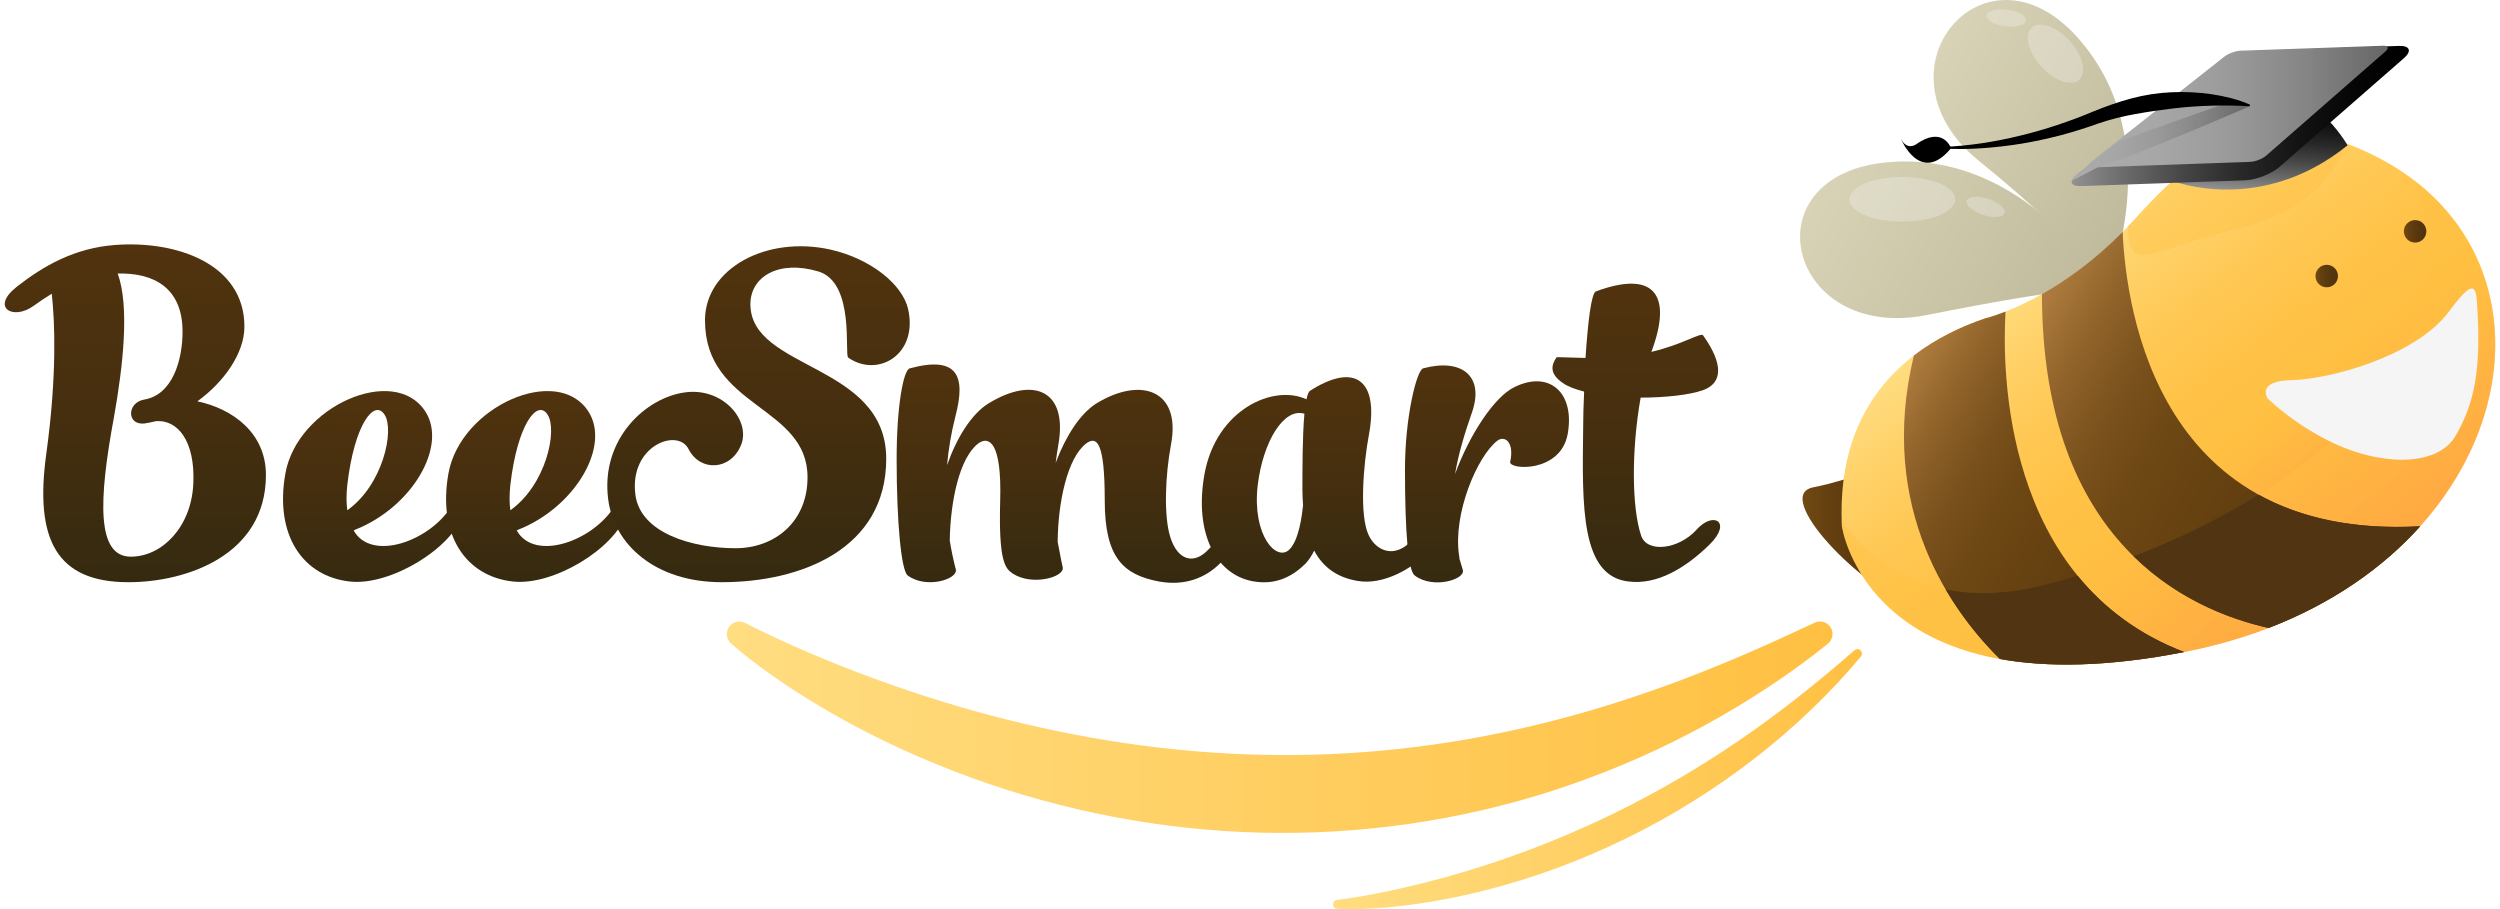 <?xml version="1.0" encoding="utf-8"?>
<!-- Generator: Adobe Illustrator 17.0.0, SVG Export Plug-In . SVG Version: 6.00 Build 0)  -->
<!DOCTYPE svg PUBLIC "-//W3C//DTD SVG 1.1//EN" "http://www.w3.org/Graphics/SVG/1.1/DTD/svg11.dtd">
<svg version="1.1" id="Layer_1" xmlns="http://www.w3.org/2000/svg" xmlns:xlink="http://www.w3.org/1999/xlink" x="0px" y="0px"
	 width="220px" height="80px" viewBox="0 0 220 80" enable-background="new 0 0 220 80" xml:space="preserve">
<g>
	<g>
		<linearGradient id="SVGID_1_" gradientUnits="userSpaceOnUse" x1="158.624" y1="47.1" x2="168.261" y2="47.1">
			<stop  offset="0" style="stop-color:#714912"/>
			<stop  offset="0.274" style="stop-color:#633F10"/>
			<stop  offset="0.654" style="stop-color:#56360F"/>
			<stop  offset="1" style="stop-color:#51330E"/>
		</linearGradient>
		<path fill-rule="evenodd" clip-rule="evenodd" fill="url(#SVGID_1_)" d="M165.297,41.023c0,0-2.071,1.117-5.75,1.865
			c-3.652,0.743,4.421,9.02,8.714,10.289L165.297,41.023z"/>
		<linearGradient id="SVGID_2_" gradientUnits="userSpaceOnUse" x1="179.937" y1="22.285" x2="204.407" y2="53.605">
			<stop  offset="0" style="stop-color:#FFDD81"/>
			<stop  offset="0.132" style="stop-color:#FFD26A"/>
			<stop  offset="0.295" style="stop-color:#FFC854"/>
			<stop  offset="0.453" style="stop-color:#FFC247"/>
			<stop  offset="0.595" style="stop-color:#FFC042"/>
			<stop  offset="1" style="stop-color:#FF9843"/>
		</linearGradient>
		<path fill-rule="evenodd" clip-rule="evenodd" fill="url(#SVGID_2_)" d="M187.841,19.306c4.468-4.926,10.73-11.195,21.731-5.283
			c18.23,9.796,10.995,37.686-17.095,43.301c-28.088,5.614-30.392-11.024-30.392-11.024c-0.534-11.238,6.339-16.137,12.566-18.271
			C174.65,28.03,181.308,26.509,187.841,19.306z"/>
		<path opacity="0.4" fill-rule="evenodd" clip-rule="evenodd" fill="#FFC042" d="M206.459,12.619
			c-9.102-3.285-14.589,2.246-18.618,6.687c-0.195,0.215-0.39,0.423-0.584,0.628c0.049,4.404,1.933,2.007,9.786,0.149
			C204.021,18.432,205.997,14.029,206.459,12.619z"/>
		<g>
			<linearGradient id="SVGID_3_" gradientUnits="userSpaceOnUse" x1="169.795" y1="5.41" x2="190.061" y2="17.587">
				<stop  offset="0" style="stop-color:#D8D3B6"/>
				<stop  offset="1" style="stop-color:#BFB99B"/>
			</linearGradient>
			<path fill-rule="evenodd" clip-rule="evenodd" fill="url(#SVGID_3_)" d="M185.389,25.363c0,0,5.624-12.908-2.578-22.08
				c-8.204-9.172-18.433,2.969-8.665,10.875C183.914,22.063,185.389,25.363,185.389,25.363z"/>
			<linearGradient id="SVGID_4_" gradientUnits="userSpaceOnUse" x1="160.197" y1="16.252" x2="182.643" y2="29.738">
				<stop  offset="0" style="stop-color:#D8D3B6"/>
				<stop  offset="1" style="stop-color:#BFB99B"/>
			</linearGradient>
			<path fill-rule="evenodd" clip-rule="evenodd" fill="url(#SVGID_4_)" d="M185.32,25.281c0,0-7.076-12.173-19.324-10.991
				c-12.248,1.182-8.682,15.903,3.637,13.421C181.679,25.283,185.32,25.281,185.32,25.281z"/>
		</g>
		<linearGradient id="SVGID_5_" gradientUnits="userSpaceOnUse" x1="198.555" y1="16.971" x2="199.367" y2="7.693">
			<stop  offset="0" style="stop-color:#929292"/>
			<stop  offset="0.142" style="stop-color:#6E6E6E"/>
			<stop  offset="0.325" style="stop-color:#474747"/>
			<stop  offset="0.505" style="stop-color:#282828"/>
			<stop  offset="0.68" style="stop-color:#121212"/>
			<stop  offset="0.848" style="stop-color:#050505"/>
			<stop  offset="1" style="stop-color:#000000"/>
		</linearGradient>
		<path fill-rule="evenodd" clip-rule="evenodd" fill="url(#SVGID_5_)" d="M206.583,12.79c0,0-3.237-5.848-8.803-5.041
			c-5.565,0.808-7.236,6.419-6.555,8.182C191.225,15.931,198.92,18.982,206.583,12.79z"/>
		<linearGradient id="SVGID_6_" gradientUnits="userSpaceOnUse" x1="182.303" y1="10.209" x2="211.979" y2="10.209">
			<stop  offset="0" style="stop-color:#929292"/>
			<stop  offset="0.142" style="stop-color:#6E6E6E"/>
			<stop  offset="0.325" style="stop-color:#474747"/>
			<stop  offset="0.505" style="stop-color:#282828"/>
			<stop  offset="0.68" style="stop-color:#121212"/>
			<stop  offset="0.848" style="stop-color:#050505"/>
			<stop  offset="1" style="stop-color:#000000"/>
		</linearGradient>
		<path fill-rule="evenodd" clip-rule="evenodd" fill="url(#SVGID_6_)" d="M183.146,16.377c-0.956,0.034-1.123-0.424-0.374-1.016
			l12.335-9.735c0.752-0.594,2.149-1.106,3.104-1.139l12.903-0.447c0.956-0.034,1.149,0.454,0.429,1.083l-10.919,9.539
			c-0.72,0.63-2.091,1.172-3.048,1.205L183.146,16.377z"/>
		<linearGradient id="SVGID_7_" gradientUnits="userSpaceOnUse" x1="183.766" y1="9.38" x2="210.122" y2="9.38">
			<stop  offset="0" style="stop-color:#ACACAC"/>
			<stop  offset="0.226" style="stop-color:#A7A7A7"/>
			<stop  offset="0.476" style="stop-color:#9A9A9A"/>
			<stop  offset="0.736" style="stop-color:#848484"/>
			<stop  offset="1" style="stop-color:#666666"/>
		</linearGradient>
		<path fill-rule="evenodd" clip-rule="evenodd" fill="url(#SVGID_7_)" d="M184.151,14.734c-0.437,0.015-0.515-0.194-0.17-0.467
			l11.762-9.284c0.344-0.272,0.986-0.507,1.427-0.523l12.555-0.435c0.439-0.015,0.527,0.208,0.198,0.497l-10.494,9.168
			c-0.332,0.289-0.962,0.538-1.401,0.553L184.151,14.734z"/>
		<path opacity="0.4" fill-rule="evenodd" clip-rule="evenodd" fill="#FFC042" d="M212.589,15.982
			c6.713,19.794-18.996,32.161-32.917,35.554c-9.975,2.431-15.263-2.403-17.604-5.69c0.004,0.15,0.01,0.302,0.017,0.455
			c0,0,2.304,16.638,30.392,11.024C218.876,52.048,226.854,27.099,212.589,15.982z"/>
		<linearGradient id="SVGID_8_" gradientUnits="userSpaceOnUse" x1="177.658" y1="29.271" x2="211.131" y2="49.383">
			<stop  offset="0" style="stop-color:#AF7C3E"/>
			<stop  offset="0.002" style="stop-color:#AE7C3E"/>
			<stop  offset="0.139" style="stop-color:#90632A"/>
			<stop  offset="0.272" style="stop-color:#7A511C"/>
			<stop  offset="0.4" style="stop-color:#6D4714"/>
			<stop  offset="0.515" style="stop-color:#684311"/>
			<stop  offset="1" style="stop-color:#51330E"/>
		</linearGradient>
		<path fill-rule="evenodd" clip-rule="evenodd" fill="url(#SVGID_8_)" d="M199.642,55.261c5.597-2.158,10.063-5.306,13.334-8.948
			c-22.961,1.26-25.869-18.814-26.184-25.901c-2.536,2.568-5.034,4.311-7.1,5.473C179.713,47.803,192.558,53.683,199.642,55.261z"/>
		<path fill-rule="evenodd" clip-rule="evenodd" fill="#513412" d="M187.763,48.962c3.947,3.864,8.55,5.557,11.88,6.299l0.002-0.001
			c5.597-2.157,10.061-5.305,13.332-8.947c-6.006,0.33-10.64-0.802-14.217-2.777C195.202,45.744,191.386,47.559,187.763,48.962z"/>
		<linearGradient id="SVGID_9_" gradientUnits="userSpaceOnUse" x1="165.452" y1="36.224" x2="194.447" y2="53.646">
			<stop  offset="0" style="stop-color:#AF7C3E"/>
			<stop  offset="0.002" style="stop-color:#AE7C3E"/>
			<stop  offset="0.139" style="stop-color:#90632A"/>
			<stop  offset="0.272" style="stop-color:#7A511C"/>
			<stop  offset="0.4" style="stop-color:#6D4714"/>
			<stop  offset="0.515" style="stop-color:#684311"/>
			<stop  offset="1" style="stop-color:#51330E"/>
		</linearGradient>
		<path fill-rule="evenodd" clip-rule="evenodd" fill="url(#SVGID_9_)" d="M174.65,28.03c-2.107,0.723-4.29,1.762-6.231,3.256
			c-3.256,13.544,3.361,22.554,7.571,26.705c4.097,0.74,9.386,0.725,16.214-0.613c-16.094-6.158-16.007-25.152-15.716-29.958
			C175.339,27.872,174.65,28.03,174.65,28.03z"/>
		<path fill-rule="evenodd" clip-rule="evenodd" fill="#513412" d="M171.222,51.876c1.533,2.621,3.297,4.665,4.768,6.114
			c4.097,0.74,9.386,0.725,16.214-0.613l0,0c-4.075-1.559-7.112-3.943-9.374-6.71c-1.102,0.334-2.161,0.624-3.158,0.868
			C176.36,52.343,173.564,52.349,171.222,51.876z"/>
		<linearGradient id="SVGID_10_" gradientUnits="userSpaceOnUse" x1="203.762" y1="24.293" x2="205.742" y2="24.293">
			<stop  offset="0" style="stop-color:#714912"/>
			<stop  offset="0.274" style="stop-color:#633F10"/>
			<stop  offset="0.654" style="stop-color:#56360F"/>
			<stop  offset="1" style="stop-color:#51330E"/>
		</linearGradient>
		<circle fill-rule="evenodd" clip-rule="evenodd" fill="url(#SVGID_10_)" cx="204.752" cy="24.293" r="0.99"/>
		<linearGradient id="SVGID_11_" gradientUnits="userSpaceOnUse" x1="211.54" y1="20.359" x2="213.52" y2="20.359">
			<stop  offset="0" style="stop-color:#714912"/>
			<stop  offset="0.274" style="stop-color:#633F10"/>
			<stop  offset="0.654" style="stop-color:#56360F"/>
			<stop  offset="1" style="stop-color:#51330E"/>
		</linearGradient>
		<circle fill-rule="evenodd" clip-rule="evenodd" fill="url(#SVGID_11_)" cx="212.53" cy="20.358" r="0.99"/>
		<linearGradient id="SVGID_12_" gradientUnits="userSpaceOnUse" x1="182.317" y1="12.357" x2="197.968" y2="12.357">
			<stop  offset="0" style="stop-color:#ACACAC"/>
			<stop  offset="0.226" style="stop-color:#A7A7A7"/>
			<stop  offset="0.476" style="stop-color:#9A9A9A"/>
			<stop  offset="0.736" style="stop-color:#848484"/>
			<stop  offset="1" style="stop-color:#666666"/>
		</linearGradient>
		<path fill-rule="evenodd" clip-rule="evenodd" fill="url(#SVGID_12_)" d="M184.524,14.751c4.095-1.311,13.444-5.398,13.444-5.398
			l-1.113-0.565c-1.957,0.604-7.454,2.596-10.413,3.677l-3.671,2.896c-0.266,0.211-0.413,0.404-0.455,0.565L184.524,14.751z"/>
		<path d="M171,12.918c0.568-0.007,1.141-0.051,1.709-0.107c0.569-0.054,1.136-0.124,1.701-0.208c1.13-0.169,2.25-0.393,3.356-0.664
			c1.108-0.265,2.2-0.58,3.278-0.941c1.08-0.355,2.135-0.751,3.189-1.197c1.092-0.445,2.202-0.838,3.345-1.145
			c1.143-0.302,2.32-0.486,3.502-0.538c1.182-0.053,2.365,0.002,3.53,0.172c0.582,0.085,1.16,0.2,1.729,0.349
			c0.568,0.156,1.127,0.326,1.666,0.576l-0.038,0.138c-1.151-0.076-2.289-0.085-3.418-0.052c-1.128,0.032-2.246,0.114-3.353,0.246
			c-1.11,0.132-2.208,0.293-3.307,0.493c-1.099,0.197-2.191,0.464-3.249,0.831c-1.087,0.39-2.204,0.742-3.327,1.039
			c-1.125,0.293-2.263,0.536-3.406,0.73c-1.144,0.185-2.296,0.322-3.45,0.401c-1.154,0.078-2.311,0.107-3.465,0.019L171,12.918z"/>
		<path fill-rule="evenodd" clip-rule="evenodd" d="M171.691,13.038c0,0-0.707-2.031-3.108-0.316c0,0-0.763,0.54-1.303-0.503
			C167.279,12.219,168.989,16.342,171.691,13.038z"/>
		<ellipse opacity="0.3" fill-rule="evenodd" clip-rule="evenodd" fill="#F5F5F5" cx="167.402" cy="17.538" rx="4.667" ry="1.965"/>
		
			<ellipse transform="matrix(0.95 0.312 -0.312 0.95 14.428 -53.64)" opacity="0.3" fill-rule="evenodd" clip-rule="evenodd" fill="#F5F5F5" cx="174.735" cy="18.24" rx="1.751" ry="0.738"/>
		
			<ellipse transform="matrix(0.992 0.123 -0.123 0.992 1.529 -21.686)" opacity="0.3" fill-rule="evenodd" clip-rule="evenodd" fill="#F5F5F5" cx="176.62" cy="1.554" rx="1.751" ry="0.738"/>
		
			<ellipse transform="matrix(-0.737 0.676 -0.676 -0.737 317.389 -114.079)" opacity="0.3" fill-rule="evenodd" clip-rule="evenodd" fill="#F5F5F5" cx="180.894" cy="4.724" rx="1.684" ry="3.104"/>
		<path fill-rule="evenodd" clip-rule="evenodd" fill="#F5F5F5" d="M217.961,26.439c0.437,6.02-0.204,9.002-1.84,11.865
			c-1.639,2.863-6.241,2.045-6.241,2.045c-5.727-0.716-10.333-5.297-10.333-5.297s-1.02-1.551,2.15-1.604
			c3.172-0.053,10.842-2.047,13.809-6.028C217.278,25.04,217.84,24.798,217.961,26.439z"/>
	</g>
	<linearGradient id="SVGID_13_" gradientUnits="userSpaceOnUse" x1="63.96" y1="63.992" x2="161.262" y2="63.992">
		<stop  offset="0" style="stop-color:#FFDD81"/>
		<stop  offset="1" style="stop-color:#FFC042"/>
	</linearGradient>
	<path fill="url(#SVGID_13_)" d="M65.583,54.827c0.218,0.115,0.448,0.229,0.677,0.342c0.229,0.116,0.461,0.228,0.693,0.341
		c0.464,0.223,0.929,0.448,1.398,0.662c0.935,0.437,1.88,0.853,2.827,1.262c0.949,0.402,1.899,0.801,2.857,1.177
		c0.957,0.379,1.915,0.751,2.881,1.101c3.856,1.412,7.763,2.632,11.712,3.616c7.895,1.982,15.951,3.074,24.01,3.115
		c4.03,0.021,8.056-0.221,12.058-0.725c4.004-0.504,7.98-1.271,11.916-2.278c3.936-1.003,7.825-2.264,11.668-3.724
		c1.92-0.728,3.827-1.513,5.729-2.336c1.901-0.825,3.786-1.698,5.686-2.583l0.001-0.002c0.552-0.257,1.206-0.019,1.462,0.532
		c0.219,0.468,0.08,1.01-0.305,1.321c-1.661,1.344-3.396,2.598-5.184,3.78c-1.786,1.186-3.63,2.293-5.519,3.331
		c-3.777,2.072-7.747,3.83-11.847,5.263c-8.205,2.861-16.958,4.311-25.696,4.274c-8.741-0.027-17.448-1.536-25.652-4.334
		c-4.099-1.408-8.083-3.119-11.885-5.154c-0.948-0.514-1.889-1.036-2.815-1.586c-0.925-0.555-1.843-1.116-2.739-1.713
		c-0.9-0.591-1.783-1.208-2.651-1.849c-0.431-0.324-0.861-0.649-1.283-0.987c-0.211-0.17-0.421-0.34-0.631-0.515
		c-0.208-0.176-0.415-0.354-0.625-0.542c-0.452-0.403-0.492-1.099-0.088-1.551c0.343-0.384,0.893-0.471,1.329-0.242L65.583,54.827z"
		/>
	<linearGradient id="SVGID_14_" gradientUnits="userSpaceOnUse" x1="117.31" y1="68.562" x2="163.852" y2="68.562">
		<stop  offset="0" style="stop-color:#FFDD81"/>
		<stop  offset="1" style="stop-color:#FFC042"/>
	</linearGradient>
	<path fill="url(#SVGID_14_)" d="M117.662,79.192c0.52-0.064,1.055-0.14,1.582-0.229c0.53-0.083,1.057-0.175,1.583-0.277
		c1.054-0.203,2.102-0.421,3.143-0.668c2.084-0.488,4.146-1.055,6.181-1.7c4.07-1.285,8.036-2.872,11.865-4.739
		c3.828-1.867,7.516-4.021,11.041-6.432c3.531-2.409,6.888-5.084,10.144-7.926c0.164-0.144,0.412-0.126,0.555,0.037
		c0.129,0.148,0.129,0.364,0.006,0.51c-2.796,3.357-6.001,6.381-9.477,9.067c-3.479,2.682-7.238,5.016-11.193,6.948
		c-3.954,1.938-8.103,3.474-12.366,4.559c-2.131,0.54-4.289,0.969-6.464,1.26c-1.089,0.143-2.183,0.257-3.278,0.324
		c-0.548,0.033-1.096,0.057-1.646,0.069c-0.553,0.006-1.097,0.012-1.659-0.02c-0.215-0.014-0.381-0.2-0.367-0.416
		c0.011-0.193,0.158-0.345,0.343-0.367H117.662z"/>
	<g>
		<linearGradient id="SVGID_15_" gradientUnits="userSpaceOnUse" x1="11.91" y1="51.234" x2="11.91" y2="21.507">
			<stop  offset="0" style="stop-color:#352A10"/>
			<stop  offset="0.52" style="stop-color:#462F0F"/>
			<stop  offset="1" style="stop-color:#51330E"/>
		</linearGradient>
		<path fill="url(#SVGID_15_)" d="M23.402,41.797c0,7.071-7.011,9.437-12.1,9.437c-6.333,0-8.285-3.756-7.22-11.361
			c0.947-6.924,0.74-11.569,0.474-14.025c-0.533,0.326-1.065,0.681-1.598,1.066c-1.776,1.302-3.817,0.178-1.509-1.657
			c2.367-1.865,5.118-3.432,8.669-3.698c5.414-0.414,11.391,1.657,11.391,7.19c0,2.338-1.805,4.882-4.142,6.568
			C20.473,35.968,23.402,38.097,23.402,41.797z M13.727,37.062c-0.325,0.089-0.68,0.148-1.035,0.207
			c-1.568,0.147-1.51-1.834-0.031-2.1c2.575-0.415,3.403-3.58,3.403-5.977c0-3.876-2.545-5.208-5.71-5.118
			c1.065,2.87,0.473,8.166-0.326,12.634c-1.36,7.339-1.538,12.279,1.48,12.279c2.752,0,5.326-2.604,5.504-6.42
			C17.189,38.748,15.592,36.914,13.727,37.062z"/>
		<linearGradient id="SVGID_16_" gradientUnits="userSpaceOnUse" x1="32.949" y1="51.206" x2="32.949" y2="34.414">
			<stop  offset="0" style="stop-color:#352A10"/>
			<stop  offset="0.52" style="stop-color:#462F0F"/>
			<stop  offset="1" style="stop-color:#51330E"/>
		</linearGradient>
		<path fill="url(#SVGID_16_)" d="M40.768,45.228c-1.036,3.078-6.45,6.332-9.971,5.947c-4.142-0.443-6.657-4.082-5.68-9.526
			c1.065-5.888,9.586-9.646,12.309-5.445c1.982,3.048-1.155,8.433-6.185,10.416c-0.029,0.029-0.059,0.029-0.118,0.059
			c1.567,2.81,6.834,0.918,8.699-2.279C40.68,42.95,41.36,43.513,40.768,45.228z M30.561,44.903c3.136-2.22,4.172-7.041,3.285-8.403
			c-0.887-1.421-2.663,0.8-3.285,6.183C30.472,43.513,30.472,44.251,30.561,44.903z"/>
		<linearGradient id="SVGID_17_" gradientUnits="userSpaceOnUse" x1="47.297" y1="51.206" x2="47.297" y2="34.414">
			<stop  offset="0" style="stop-color:#352A10"/>
			<stop  offset="0.52" style="stop-color:#462F0F"/>
			<stop  offset="1" style="stop-color:#51330E"/>
		</linearGradient>
		<path fill="url(#SVGID_17_)" d="M55.117,45.228c-1.036,3.078-6.45,6.332-9.97,5.947c-4.143-0.443-6.658-4.082-5.681-9.526
			c1.066-5.888,9.586-9.646,12.308-5.445c1.983,3.048-1.154,8.433-6.184,10.416c-0.029,0.029-0.058,0.029-0.118,0.059
			c1.569,2.81,6.835,0.918,8.699-2.279C55.028,42.95,55.708,43.513,55.117,45.228z M44.91,44.903
			c3.136-2.22,4.172-7.041,3.283-8.403c-0.887-1.421-2.662,0.8-3.283,6.183C44.821,43.513,44.821,44.251,44.91,44.903z"/>
		<linearGradient id="SVGID_18_" gradientUnits="userSpaceOnUse" x1="66.749" y1="51.234" x2="66.749" y2="21.673">
			<stop  offset="0" style="stop-color:#352A10"/>
			<stop  offset="0.52" style="stop-color:#462F0F"/>
			<stop  offset="1" style="stop-color:#51330E"/>
		</linearGradient>
		<path fill="url(#SVGID_18_)" d="M79.91,27.18c0.919,4.053-2.692,6.095-5.266,4.29c-0.355-0.237,0.621-6.569-2.603-7.575
			c-3.551-1.064-6.006,0.474-6.006,2.87c0,5.829,11.953,5.178,11.953,13.61c0,7.931-7.486,10.858-14.469,10.858
			c-5.858,0-9.497-3.313-10-7.308c-0.681-5.266,3.313-8.994,6.864-9.409c3.284-0.384,5.652,2.485,4.853,4.586
			c-0.889,2.308-3.611,2.456-4.646,0.414c-0.947-1.894-5.237-0.296-4.675,4.023c0.444,3.403,5.059,4.705,8.816,4.705
			c3.432,0,6.332-2.308,6.332-6.242c0-6.332-9.024-6.095-9.024-13.818c0-4.556,5.415-7.485,11.066-6.215
			C76.625,22.771,79.407,25.02,79.91,27.18z"/>
		<linearGradient id="SVGID_19_" gradientUnits="userSpaceOnUse" x1="93.608" y1="51.288" x2="93.608" y2="32.076">
			<stop  offset="0" style="stop-color:#352A10"/>
			<stop  offset="0.52" style="stop-color:#462F0F"/>
			<stop  offset="1" style="stop-color:#51330E"/>
		</linearGradient>
		<path fill="url(#SVGID_19_)" d="M107.335,49.607c-1.241,1.214-3.017,1.983-5.325,1.568c-3.165-0.591-4.793-2.101-4.793-7.13
			c0-5.12-0.68-5.74-1.656-5.001c-1.627,1.272-2.456,5.119-2.486,8.64c0.148,0.71,0.267,1.479,0.445,2.248
			c0.177,0.859-2.722,1.658-4.409,0.533c-0.651-0.444-1.243-1.035-1.095-6.42c0.148-5.12-0.977-5.74-1.954-5.001
			c-1.627,1.272-2.426,5.029-2.485,8.521c0.149,0.918,0.325,1.745,0.534,2.544c0.206,0.858-2.604,1.747-4.232,0.533
			c-0.561-0.414-0.976-4.585-0.976-10.237c0-4.645,0.591-7.841,1.153-7.989c4.261-1.154,4.941,0.71,4.025,4.201
			c-0.384,1.51-0.622,2.959-0.74,4.319c0.858-2.454,2.16-4.497,3.61-5.414c3.935-2.426,7.041-1.243,6.184,3.61
			c-0.09,0.562-0.179,1.094-0.238,1.597c0.888-2.367,2.161-4.32,3.551-5.207c3.936-2.426,7.515-1.214,6.598,3.61
			c-0.502,2.663-0.651,6.272-0.059,8.137c0.651,2.07,2.1,2.455,3.374,1.065C107.868,46.648,109.348,47.625,107.335,49.607z"/>
		<linearGradient id="SVGID_20_" gradientUnits="userSpaceOnUse" x1="116.066" y1="51.242" x2="116.066" y2="33.192">
			<stop  offset="0" style="stop-color:#352A10"/>
			<stop  offset="0.52" style="stop-color:#462F0F"/>
			<stop  offset="1" style="stop-color:#51330E"/>
		</linearGradient>
		<path fill="url(#SVGID_20_)" d="M125.44,48.808c-1.212,1.213-3.728,2.722-6.005,2.308c-1.716-0.295-2.988-1.154-3.787-2.663
			c-0.208,0.445-0.474,0.828-0.768,1.154c-1.153,1.125-2.516,1.805-4.26,1.599c-3.522-0.385-5.593-4.172-4.617-9.528
			c1.037-5.622,6.037-7.9,8.966-6.538c0.088-0.385,0.176-0.651,0.296-0.74c3.905-2.515,6.095-1.035,5.207,3.817
			c-0.504,2.663-0.858,7.13-0.03,8.877c0.651,1.39,2.308,2.13,3.847,0.413C125.795,45.849,127.453,46.826,125.44,48.808z
			 M114.671,44.459c-0.03-0.414-0.059-0.858-0.059-1.332c0-1.834,0-4.763,0.177-6.717c-1.774-0.561-3.637,2.368-4.112,6.303
			c-0.502,4.409,1.656,6.746,2.782,5.651C114.316,47.536,114.583,45.287,114.671,44.459z"/>
		<linearGradient id="SVGID_21_" gradientUnits="userSpaceOnUse" x1="130.853" y1="51.25" x2="130.853" y2="32.16">
			<stop  offset="0" style="stop-color:#352A10"/>
			<stop  offset="0.52" style="stop-color:#462F0F"/>
			<stop  offset="1" style="stop-color:#51330E"/>
		</linearGradient>
		<path fill="url(#SVGID_21_)" d="M137.958,38.187c-0.623,3.462-5.21,3.165-5.061,2.456c0.384-1.776-0.502-2.338-1.125-1.865
			c-1.775,1.361-3.935,6.45-3.371,10.119c0.029,0.088,0.029,0.176,0.029,0.266c0.088,0.325,0.207,0.65,0.295,0.976
			c0.296,0.829-2.602,1.746-4.23,0.503c-0.564-0.414-0.857-3.668-0.857-9.32c0-4.646,1.035-8.758,1.597-8.906
			c3.403-0.917,5.385,0.681,4.319,3.817c-0.621,1.775-1.183,3.58-1.509,5.474c1.302-3.52,3.462-6.776,5.207-7.633
			C136.358,32.535,138.607,34.576,137.958,38.187z"/>
		<linearGradient id="SVGID_22_" gradientUnits="userSpaceOnUse" x1="143.995" y1="51.214" x2="143.995" y2="24.963">
			<stop  offset="0" style="stop-color:#352A10"/>
			<stop  offset="0.52" style="stop-color:#462F0F"/>
			<stop  offset="1" style="stop-color:#51330E"/>
		</linearGradient>
		<path fill="url(#SVGID_22_)" d="M144.376,34.991c-0.829,4.705-0.77,9.674,0.03,12.102c0.502,1.627,3.342,1.242,4.882-0.474
			c1.508-1.686,3.166-0.68,1.154,1.302c-2.189,2.131-4.645,3.551-7.101,3.254c-4.232-0.443-4.113-6.568-4.024-13.402
			c0-1.007,0.03-2.131,0.087-3.314c-0.798-0.207-1.449-0.443-1.892-0.769c-1.214-0.829-0.978-1.599-0.533-2.25
			c0.03-0.029,1.154,0.031,2.545,0.06c0.206-3.077,0.502-5.71,0.917-5.859c4.969-1.835,6.657,0.148,5.059,4.824
			c-0.059,0.148-0.118,0.325-0.179,0.502c2.841-0.68,4.35-1.746,4.556-1.449c1.807,2.543,1.718,4.2-0.027,4.823
			C148.666,34.754,146.535,34.991,144.376,34.991z"/>
	</g>
</g>
</svg>
